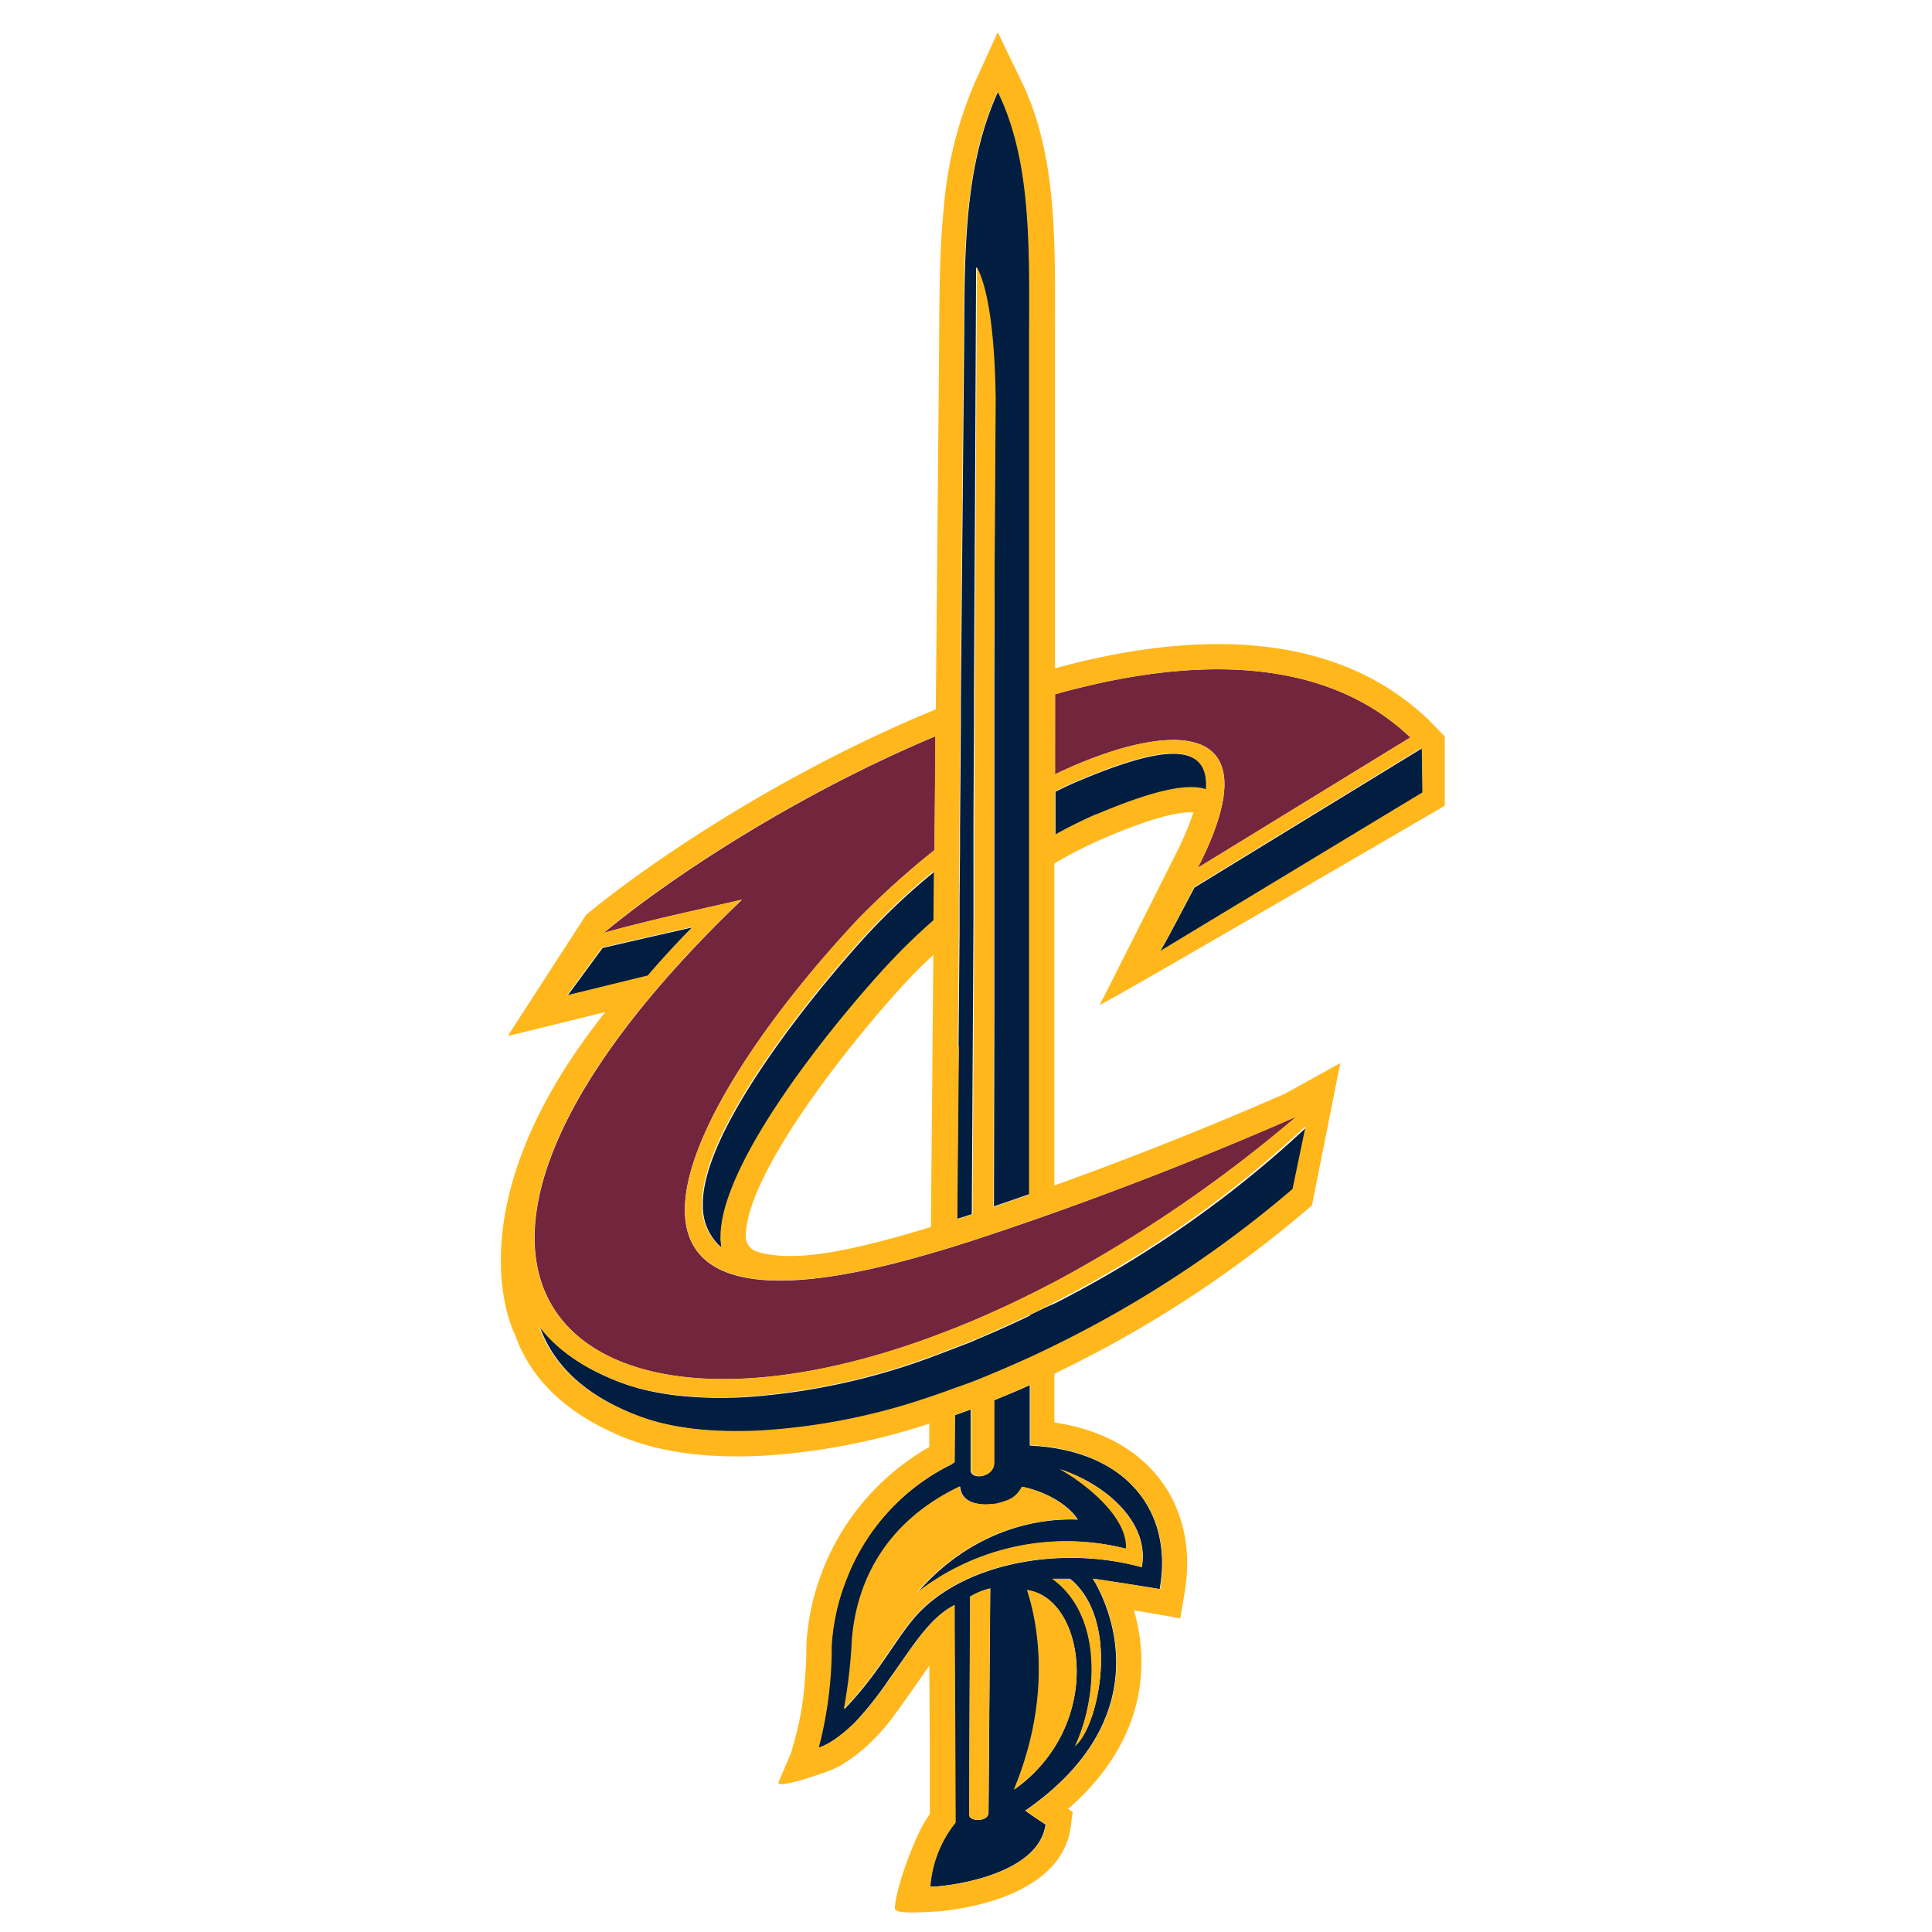 <svg xmlns="http://www.w3.org/2000/svg" viewBox="0 0 300 300"><defs><style>.cls-1{fill:none;}.cls-2{fill:#72253d;}.cls-3{fill:#011e41;}.cls-4{fill:#ffb71b;}</style></defs><title>cleveland-cavaliers</title><g id="Layer_2" data-name="Layer 2"><g id="cavaliers"><rect class="cls-1" width="300" height="300"/><path class="cls-1" d="M144.8,165.77l.16-17.5c-1.44,1.35-2.82,2.71-4.05,4-8.47,9.09-25.3,30.13-25.07,39.89a2.51,2.51,0,0,0,1.67,2.16l.6.19c5,1.17,11.92.42,26.47-4l.23-24.76Z"/><path class="cls-2" d="M186,134.75l33-20.24c-13.41-12.76-34.05-12.63-55.17-6.7h0v12.42h0C180.07,112.44,198.54,110.2,186,134.75Zm-26.13,54.9c-2.08.73-3.92,1.35-5.53,1.89l-3.48,1.15-2.39.76c-.81.26-1.27.39-1.27.39-.93.29-1.78.53-2.68.79-58.75,17.29-39.12-22.23-11.2-52A127.68,127.68,0,0,1,145.11,132l.16-17.68c-21,8.81-40.49,21.41-51.53,30.55,7.09-2,14.31-3.51,21.48-5.16-60.28,57.65-27.51,88.73,29.2,68,1.31-.48,2.63-1,4-1.52l2.43-1c1.17-.49,2.34-1,3.52-1.54q2.76-1.23,5.56-2.63c1.3-.65,2.61-1.33,3.93-2a212.94,212.94,0,0,0,37.48-25.65c-14.59,6.41-27.77,11.42-37.48,14.88C162.44,188.76,161.12,189.23,159.89,189.65Z"/><path class="cls-3" d="M150.9,188.54l.16-28h0v0l.1-17.67,0-5,0-7.34,0-3.07.08-15.52,0-4.17.19-35.51.14-30.78c.57,1.06,2.73,5.35,2.92,20.51l-.09,44.65v4.12l0,14.58v2.92l0,7.2v4.86l0,17.39h0v0l-.06,29.61c1.64-.55,3.49-1.19,5.53-1.91V153.17h0V104.91l0-52.43c.06-14.51.32-27.67-4.88-38.27-5.31,11.68-5.21,24.78-5.28,39.29l-.51,55.08,0,4.18L149.07,129l0,3.13-.07,7.44,0,5.16-.16,17.72v0h0l-.25,26.82C149.19,189.1,150,188.84,150.9,188.54Zm9,35.93v-9.38c-1.85.83-3.71,1.61-5.57,2.36l0,9.74c0,2.32-3.75,2.7-3.61,1l0-9.32c-.82.31-1.65.6-2.48.89l-.06,7.32-.48.33a33.25,33.25,0,0,0-16.51,18.4,3.11,3.11,0,0,0-.12.3,33.13,33.13,0,0,0-2,9.59,61.57,61.57,0,0,1-2,15.7s1.94-.32,5.64-3.89a53.31,53.31,0,0,0,5.36-6.78c3.4-4.65,6.09-9.43,10.11-11.46l0,4.16c.06,7.94.16,29.53.14,29.64a17.93,17.93,0,0,0-3.89,9.86c0,.25,16.72-.94,17.92-9.62,0,0-3.22-2.11-3.12-2.18,23.56-16.35,10.45-36,10.45-36,5.72.84,8.88,1.38,10.39,1.62C182.21,234.91,175.16,225.17,159.88,224.47Zm-6.4,57c0,1.46-3,1.43-3,.35l.14-33.88a10.78,10.78,0,0,1,3.13-1.28Zm4-3.54c7.34-17.65,2-30.78,2.06-31C168.59,248.24,171.57,267.94,157.45,277.91Zm9.45-6.79c3.47-7.32,4.49-20.23-3.52-26l2.71,0C174.15,251.62,170.59,268.21,166.9,271.12Zm10.4-27.77c-13.17-3.62-28.59-.38-35.59,8.11-2.91,3.48-5.51,8.61-10.64,13.91a79.6,79.6,0,0,0,1.24-10.73c.82-10.16,6.12-18.75,16.74-23.83,0,.43.22,2.44,3.14,2.73h.1a1.93,1.93,0,0,0,.41.06h.15a3,3,0,0,0,.41,0h.16c.2,0,.37,0,.56-.05a3.43,3.43,0,0,0,.54-.06s0,0,.07,0a1.4,1.4,0,0,0,.44-.1h0a6.54,6.54,0,0,0,1-.3,4,4,0,0,0,2.39-1.76,2,2,0,0,0,.29-.48c3.8.81,7.15,2.81,8.61,5.1-6.83-.29-16.8,1.95-25,11.44a37.69,37.69,0,0,1,32.57-6.9c.28-5-6.52-10.26-10.28-12.34C171.36,230.32,178.61,236.24,177.3,243.35Zm-65.4-51c-.27-11.75,18.14-34.09,26.12-42.69a96.28,96.28,0,0,1,7-6.72l.07-7.64a101.81,101.81,0,0,0-9.87,9.15c-8,8.56-26.4,30.91-26.13,42.66a8.44,8.44,0,0,0,3,6.68A12.63,12.63,0,0,1,111.9,192.3Zm58.3-65.84c7.33-3.08,13.61-5,17.07-3.92.52-8.22-8.38-6.16-19.88-1.32-1.16.48-2.35,1.06-3.55,1.65h0v6.73h0A69.15,69.15,0,0,1,170.2,126.46Zm9.93,21.23,40.75-24.64-.09-6.94-35.36,21.64C185.16,138.34,180.57,147.26,180.13,147.69Zm-72.53-3.78c-4.43,1-9.31,2.11-14.07,3.22-.91,1.21-4.92,6.7-5.46,7.4,3.89-.94,8.25-2,12.56-3.05C103.08,148.59,105.48,146.05,107.6,143.91Zm52.29,60.3q-2.77,1.33-5.56,2.55c-1.18.52-2.36,1-3.54,1.53-.81.33-1.63.62-2.44.94-1.32.51-2.63,1-3.95,1.5a102.94,102.94,0,0,1-29,6.17c-6.47.29-13.59-.09-19.65-2.52-5.58-2.21-9.48-5.1-12-8.48,2,5.62,6.54,10.43,14.85,13.72,6.07,2.44,13.18,2.81,19.67,2.49a99.26,99.26,0,0,0,26.13-5.19c1.32-.44,2.63-.91,3.95-1.39.82-.3,1.65-.57,2.47-.89,1.19-.45,2.37-.95,3.55-1.44q2.81-1.17,5.57-2.43c1.32-.61,2.63-1.23,3.94-1.88a175.65,175.65,0,0,0,36.91-24.26l2.08-9.7a170,170,0,0,1-39,27.33C162.52,202.93,161.2,203.57,159.89,204.21Z"/><path class="cls-4" d="M166.09,245.16l-2.71,0c8,5.76,7,18.67,3.52,26C170.59,268.21,174.15,251.62,166.09,245.16ZM150.48,281.8c0,1.08,3,1.11,3-.35l.27-34.81a10.78,10.78,0,0,0-3.13,1.28Zm9-34.91c-.06.24,5.28,13.37-2.06,31C171.57,267.94,168.59,248.24,159.51,246.89Zm7.8-10.95c-1.46-2.29-4.81-4.29-8.61-5.1a2,2,0,0,1-.29.48,4,4,0,0,1-2.39,1.76,6.54,6.54,0,0,1-1,.3h0a1.4,1.4,0,0,1-.44.1s-.06,0-.07,0a3.43,3.43,0,0,1-.54.06c-.19,0-.36,0-.56.05h-.16a3,3,0,0,1-.41,0h-.15a1.93,1.93,0,0,1-.41-.06h-.1c-2.92-.29-3.14-2.3-3.14-2.73-10.62,5.08-15.92,13.67-16.74,23.83a79.6,79.6,0,0,1-1.24,10.73c5.13-5.3,7.73-10.43,10.64-13.91,7-8.49,22.42-11.73,35.59-8.11,1.31-7.11-5.94-13-12.71-15.21,3.76,2.08,10.56,7.35,10.28,12.34a37.69,37.69,0,0,0-32.57,6.9C150.51,237.89,160.48,235.65,167.31,235.94Zm3.46-79.9c-.28.52,53.61-30.93,53.61-30.93V114.35l-2.62-2.67c-14.48-13.77-36-13.87-57.91-7.91l0-51.29c0-7.38.11-14.41-.48-21s-1.91-13.16-4.8-19L154.93,5l-3.46,7.59a61.74,61.74,0,0,0-4.93,19.81c-.67,6.67-.67,13.67-.71,21.08l-.52,56.67c-22.53,9.24-43.26,22.79-54.31,31.92L78.84,160.88,94,157.15C70.76,186.31,79,205.36,80,207.33c2.45,6.86,8,12.32,17.07,15.94,6.86,2.73,14.65,3.11,21.32,2.78a102.12,102.12,0,0,0,25.91-5l0,3.65a37.84,37.84,0,0,0-16.88,20,36.33,36.33,0,0,0-2.2,10.72c0,.63,0,2.68-.24,5.49a46.72,46.72,0,0,1-1.6,9.35l-.53,1.89-2,4.68c.2.8,5.58-1,8-1.9a13.29,13.29,0,0,0,1.63-.76,24.79,24.79,0,0,0,5-3.89,31.93,31.93,0,0,0,3.32-3.86c.9-1.21,1.74-2.43,2.5-3.46,1-1.46,2.05-2.92,3-4.32l.08,12.51,0,8.32v2.22a19.46,19.46,0,0,0-1.29,2.11c-1.11,2.05-3.85,8.72-4.14,12.45-.09.89,2.56.79,6.4.57.54,0,1.3-.11,2.21-.24a40.86,40.86,0,0,0,6.52-1.41c4.3-1.35,11.18-4.43,12.16-11.37l.33-2.44-.7-.48c9.24-8.06,11.69-16.84,11.34-24.11a29.59,29.59,0,0,0-1.13-6.72l3.3.56,3.89.68.66-3.89c2.31-13.29-5.22-24.35-20.21-26.51V213.3a180.06,180.06,0,0,0,39.49-25.69l.51-.44,4.4-22.1-8.57,4.75c-13.82,6.06-26.34,10.85-35.83,14.26l0-50a67.51,67.51,0,0,1,7.89-4c7-3,11.59-4.14,13.71-3.92a49.35,49.35,0,0,1-2.91,6.78S171.25,155.18,170.77,156Zm-22,6.44v0l.16-17.72,0-5.16.07-7.44,0-3.13.15-16.25,0-4.18.51-55.08c.07-14.51,0-27.61,5.28-39.29,5.2,10.6,4.94,23.76,4.88,38.27l0,52.43v48.26h0v32.31c-2,.72-3.89,1.36-5.53,1.91l.06-29.61v0h0l0-17.39v-4.86l0-7.2v-2.92l0-14.58v-4.12L154.61,62c-.19-15.16-2.35-19.45-2.92-20.51l-.14,30.78-.19,35.51,0,4.17-.08,15.52,0,3.07,0,7.34,0,5-.1,17.67v0h0l-.16,28c-.89.3-1.71.56-2.37.77l.25-26.82Zm-60.7-7.95c.54-.7,4.55-6.19,5.46-7.4,4.76-1.11,9.64-2.22,14.07-3.22-2.12,2.14-4.52,4.68-7,7.57C96.32,152.5,92,153.59,88.07,154.53Zm92.08,92.22c-1.51-.24-4.67-.78-10.39-1.62,0,0,13.11,19.62-10.45,36-.1.07,3.12,2.18,3.12,2.18-1.2,8.68-18,9.87-17.92,9.62A17.93,17.93,0,0,1,148.4,283c0-.11-.08-21.7-.14-29.64l0-4.16c-4,2-6.71,6.81-10.11,11.46a53.31,53.31,0,0,1-5.36,6.78c-3.7,3.57-5.63,3.86-5.64,3.89a61.57,61.57,0,0,0,2-15.7,33.13,33.13,0,0,1,2-9.59,3.11,3.11,0,0,1,.12-.3,33.25,33.25,0,0,1,16.51-18.4l.48-.33.06-7.32c.83-.29,1.66-.58,2.48-.89l0,9.32c-.14,1.73,3.6,1.35,3.61-1l0-9.74c1.86-.75,3.72-1.53,5.57-2.36v9.38C175.16,225.17,182.21,234.91,180.15,246.75Zm20.58-62.12a175.65,175.65,0,0,1-36.91,24.26c-1.31.65-2.62,1.27-3.94,1.88q-2.76,1.26-5.57,2.43c-1.18.49-2.36,1-3.55,1.44-.82.32-1.65.59-2.47.89-1.32.48-2.63.95-3.95,1.39a99.26,99.26,0,0,1-26.13,5.19c-6.49.32-13.6-.05-19.67-2.49-8.31-3.29-12.9-8.1-14.85-13.72,2.55,3.38,6.45,6.27,12,8.48,6.06,2.43,13.18,2.81,19.65,2.52a102.94,102.94,0,0,0,29-6.17c1.32-.47,2.63-1,3.95-1.5.81-.32,1.63-.61,2.44-.94,1.18-.49,2.36-1,3.54-1.53q2.79-1.22,5.56-2.55c1.31-.64,2.63-1.28,3.93-2a170,170,0,0,0,39-27.33Zm.57-11.24A212.94,212.94,0,0,1,163.82,199c-1.32.69-2.63,1.37-3.93,2q-2.8,1.4-5.56,2.63c-1.18.54-2.35,1.05-3.52,1.54l-2.43,1c-1.33.53-2.65,1-4,1.52-56.71,20.73-89.48-10.35-29.2-68-7.17,1.65-14.39,3.19-21.48,5.16,11-9.14,30.53-21.74,51.53-30.55L145.11,132a127.68,127.68,0,0,0-11.77,10.6c-27.92,29.76-47.55,69.28,11.2,52,.9-.26,1.75-.5,2.68-.79,0,0,.46-.13,1.27-.39l2.39-.76,3.48-1.15c1.61-.54,3.45-1.16,5.53-1.89,1.23-.42,2.55-.89,3.93-1.38C173.53,184.81,186.71,179.8,201.3,173.39Zm-56.49-7.62-.23,24.76c-14.55,4.44-21.5,5.19-26.47,4l-.6-.19a2.51,2.51,0,0,1-1.67-2.16c-.23-9.76,16.6-30.8,25.07-39.89,1.23-1.33,2.61-2.69,4.05-4l-.16,17.5ZM138,149.61c-8,8.6-26.39,30.94-26.12,42.69a12.63,12.63,0,0,0,.13,1.44,8.44,8.44,0,0,1-3-6.68c-.27-11.75,18.14-34.1,26.13-42.66a101.81,101.81,0,0,1,9.87-9.15l-.07,7.64A96.28,96.28,0,0,0,138,149.61Zm25.83-41.8h0c21.12-5.93,41.76-6.06,55.17,6.7l-33,20.24c12.52-24.55-6-22.31-22.18-14.52h0Zm6.35,18.65a69.15,69.15,0,0,0-6.36,3.14h0v-6.73h0c1.2-.59,2.39-1.17,3.55-1.65,11.5-4.84,20.4-6.9,19.88,1.32C183.81,121.41,177.53,123.38,170.2,126.46Zm50.59-10.35.09,6.94-40.75,24.64c.44-.43,5-9.35,5.3-9.94Z"/></g></g></svg>